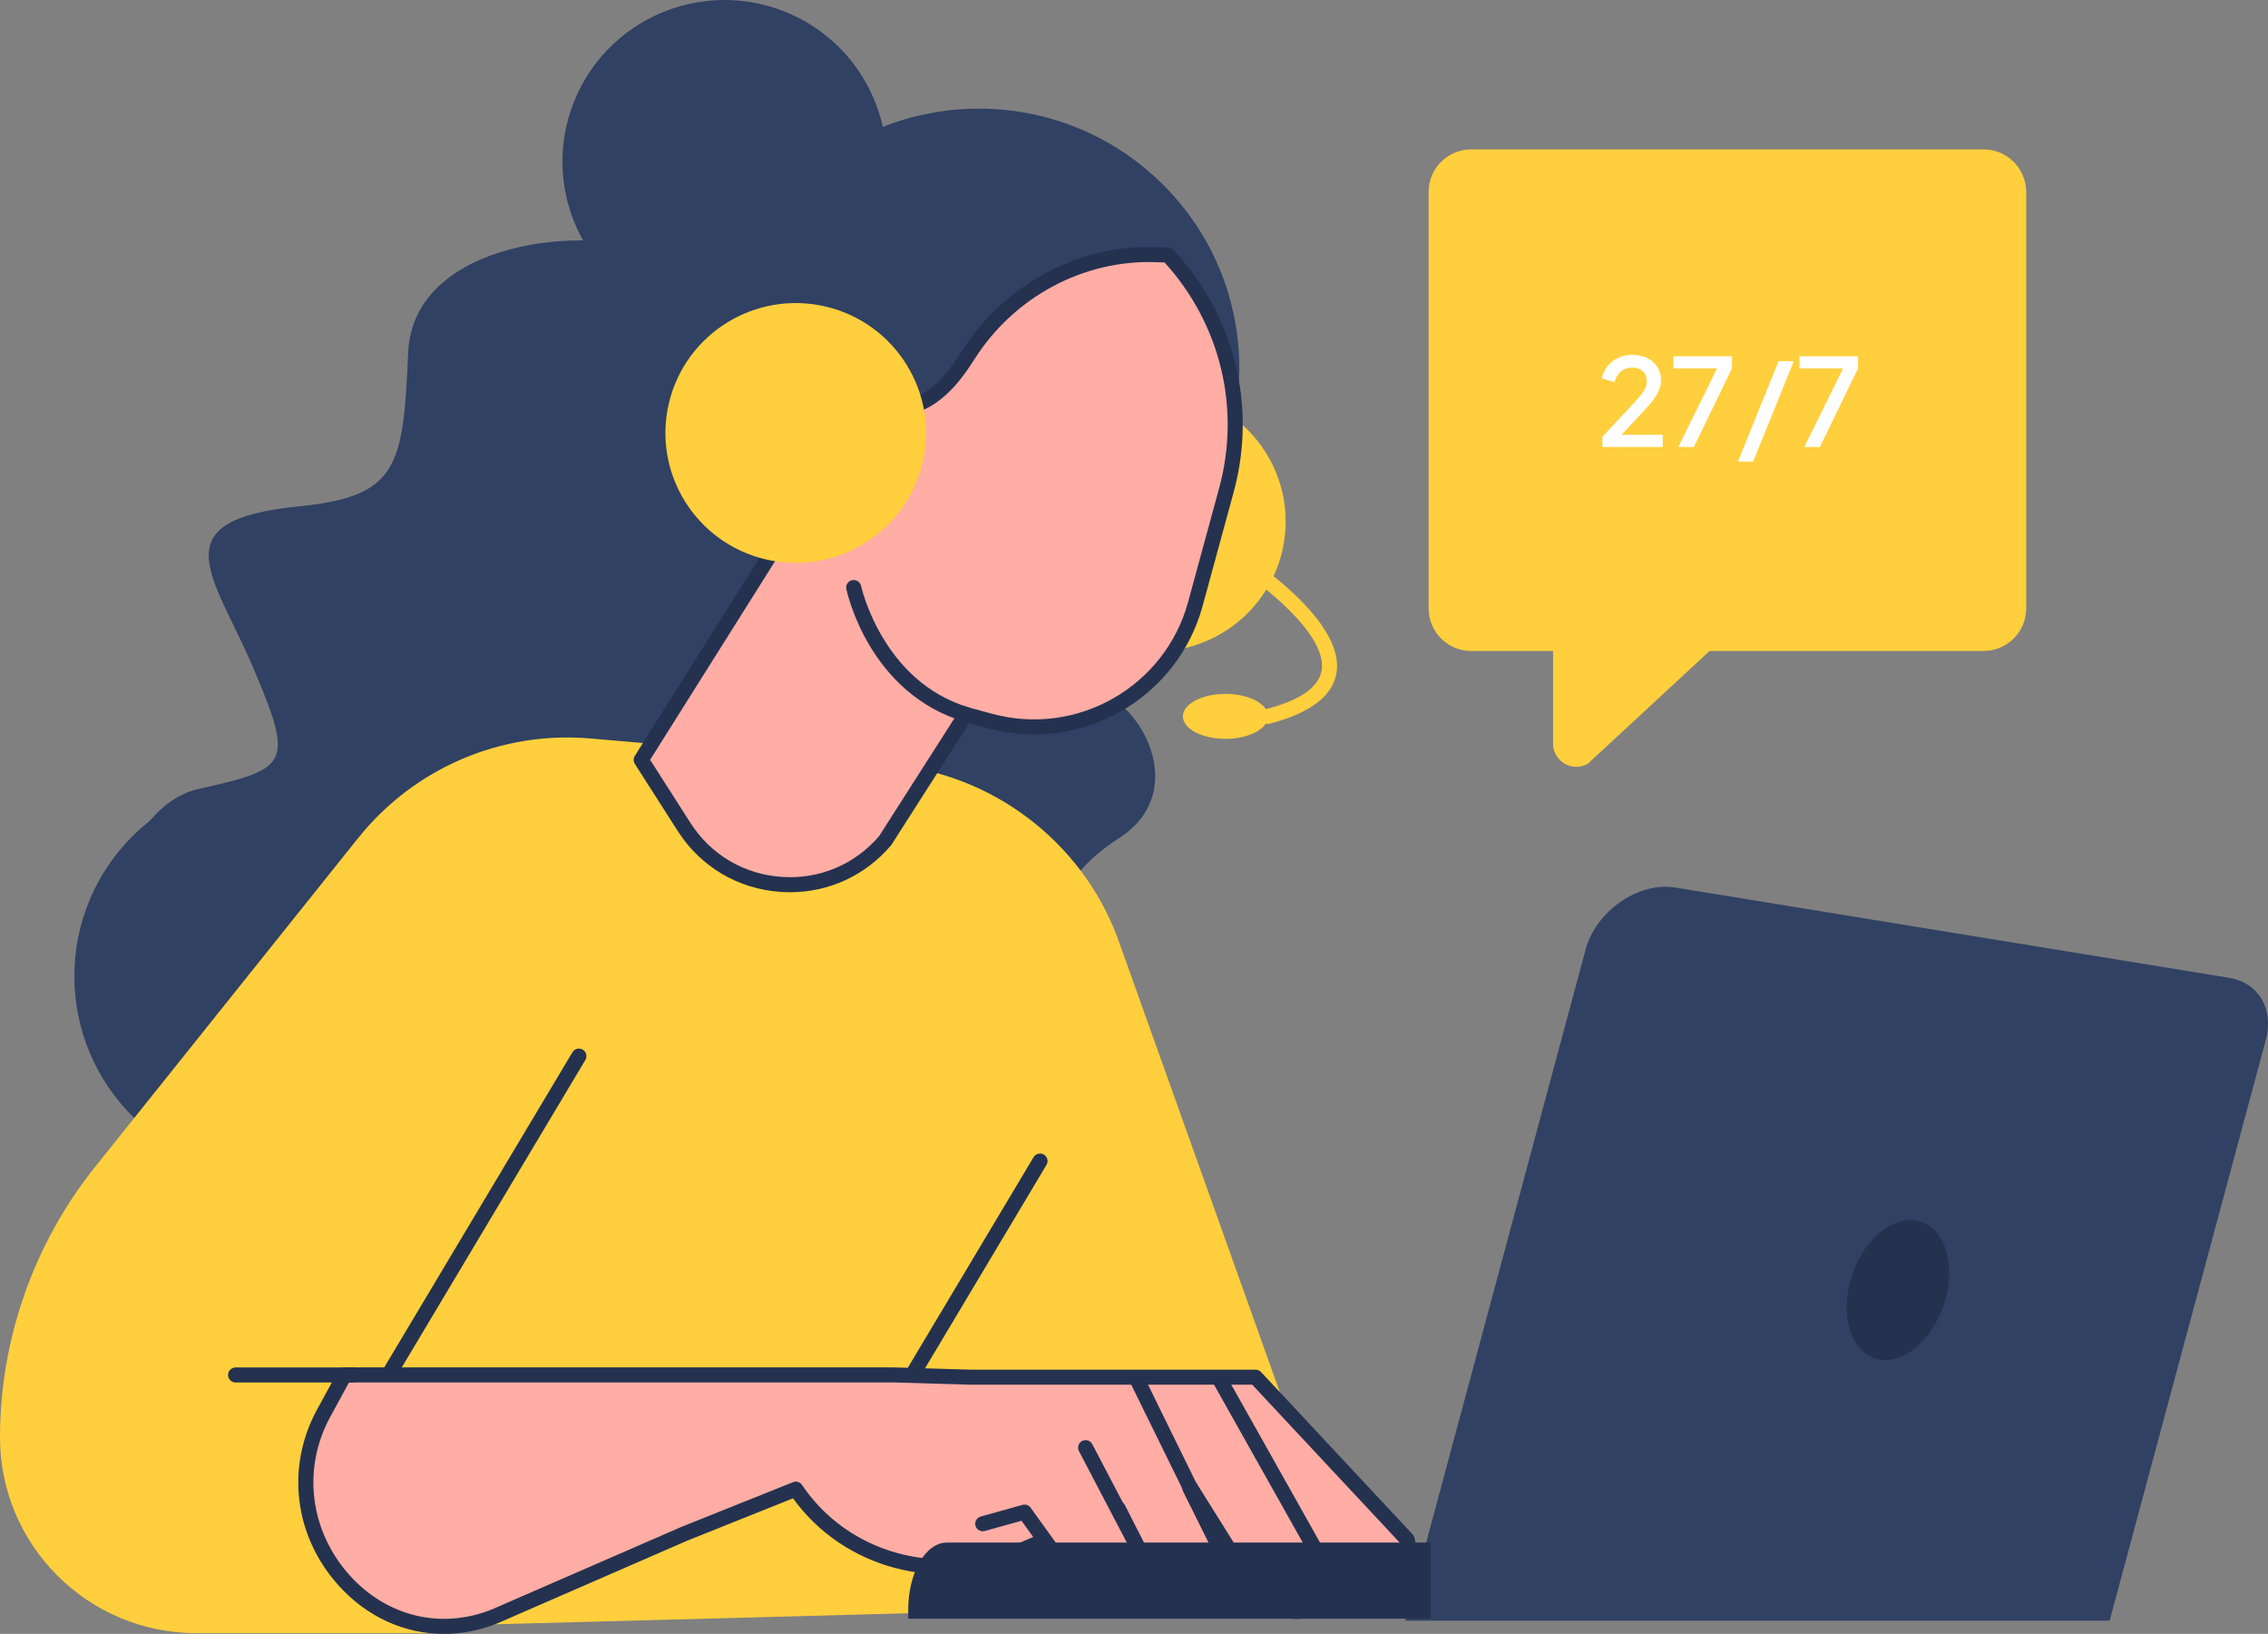 <svg xmlns="http://www.w3.org/2000/svg" width="447" height="322" viewBox="0 0 447 322" fill="none"><rect x="0" y="0" width="447" height="322" fill="#808080" stroke="none"/><g clip-path="url(#clip0_1441_24917)"><path d="M220.519 165.197C213.971 169.393 210.626 173.831 210.141 177.11H21.879C24.714 167.868 29.936 157.512 39.305 155.437C56.937 151.533 57.915 150.558 50.08 132.006C42.245 113.458 31.173 102.553 58.893 99.79C78.486 97.835 79.464 91.981 80.442 69.524C81.421 47.072 116.683 44.142 129.419 49.997C142.154 55.856 129.419 41.209 141.171 38.283C152.924 35.354 155.864 42.188 157.824 47.068C159.785 51.947 184.273 53.902 189.169 71.474C194.065 89.047 213.658 87.093 206.801 116.383C199.944 145.67 209.74 133.956 217.575 136.885C225.419 139.815 234.232 156.412 220.519 165.197Z" fill="#304163"></path><path d="M53.841 231.444C75.482 231.444 93.025 213.959 93.025 192.39C93.025 170.821 75.482 153.336 53.841 153.336C32.2 153.336 14.656 170.821 14.656 192.39C14.656 213.959 32.2 231.444 53.841 231.444Z" fill="#304163"></path><path d="M87.592 320.375H38.687C18.142 320.375 1.484 303.773 1.484 283.296C1.484 264.277 7.965 245.817 19.86 230.945L71.73 166.105C82.458 152.695 99.216 145.527 116.358 147.023L175.193 152.153C194.902 153.87 211.864 166.721 218.805 185.182L265.398 315.612L87.592 320.375Z" fill="#FFCF3D"></path><path d="M87.592 321.852H38.687C17.355 321.852 0 304.554 0 283.289C0 264.008 6.639 245.09 18.702 230.017L70.571 165.177C81.638 151.342 98.801 143.983 116.491 145.542L175.326 150.676C195.487 152.43 213.098 165.773 220.201 184.663L266.803 315.118C267.079 315.889 266.673 316.735 265.904 317.01C265.13 317.28 264.282 316.88 264.006 316.11L217.412 185.679C210.719 167.878 194.095 155.285 175.071 153.626L116.232 148.496C99.541 147.046 83.34 153.968 72.892 167.023L21.022 231.863C9.382 246.419 2.969 264.679 2.969 283.289C2.969 302.917 18.99 318.889 38.687 318.889H87.592C88.412 318.889 89.076 319.552 89.076 320.368C89.076 321.189 88.412 321.852 87.592 321.852Z" fill="#FFCF3D"></path><path d="M167.936 292.318C167.677 292.318 167.417 292.251 167.179 292.109C166.477 291.693 166.243 290.784 166.661 290.08L203.704 228.053C204.122 227.348 205.034 227.119 205.741 227.536C206.443 227.953 206.677 228.861 206.255 229.565L169.211 291.593C168.935 292.059 168.442 292.318 167.936 292.318Z" fill="#243250"></path><path d="M156.844 293.468C166.352 307.611 184.97 312.507 200.661 305.782L220.408 297.314L227.487 311.295C229.849 316.233 235.723 318.4 240.741 316.187C243.003 315.187 244.01 312.541 242.977 310.299L234.515 293.251L234.657 293.21L246.799 312.607C249.6 317.312 255.646 318.941 260.441 316.283C262.603 315.087 263.368 312.357 262.135 310.216L258.874 304.915L261.244 307.378C265.041 311.324 271.304 311.545 275.368 307.874C277.086 306.194 277.826 304.84 277.324 303.39L247.455 271.403H191.288L176.069 270.953H67.902L63.775 278.525C51.5 301.052 73.601 328.109 97.47 318.554L134.944 302.236L156.844 293.468Z" fill="#FFADA5"></path><path d="M87.496 321.999C79.731 321.999 72.277 318.661 66.645 312.356C57.969 302.647 56.33 289.095 62.472 277.823L66.599 270.252C66.858 269.777 67.36 269.477 67.903 269.477H176.07L191.331 269.927H247.457C247.871 269.927 248.264 270.097 248.544 270.398L278.413 302.384C278.555 302.534 278.664 302.713 278.731 302.913C279.588 305.397 277.941 307.435 276.41 308.935C272.907 312.102 268.094 312.794 264.055 311.085C264.281 312.043 264.26 313.039 263.993 314.002C263.562 315.536 262.559 316.806 261.162 317.577C255.622 320.649 248.753 318.794 245.521 313.36L244.869 312.319C244.848 312.964 244.722 313.61 244.484 314.231C243.92 315.719 242.803 316.894 241.34 317.54C235.549 320.103 228.872 317.636 226.142 311.931L219.707 299.221L201.244 307.139C184.984 314.11 166.287 309.114 156.298 295.279L135.489 303.609L98.057 319.911C94.574 321.315 91.004 321.999 87.496 321.999ZM68.786 272.444L65.081 279.24C59.546 289.395 61.03 301.626 68.861 310.389C76.182 318.582 86.931 321.186 96.915 317.19L134.348 300.888L156.294 292.1C156.946 291.837 157.691 292.066 158.079 292.65C167.085 306.047 184.746 310.993 200.073 304.426L219.816 295.958C220.54 295.65 221.376 295.954 221.727 296.654L228.805 310.635C230.85 314.91 235.817 316.74 240.132 314.84C240.859 314.519 241.415 313.931 241.7 313.189C241.98 312.448 241.955 311.643 241.62 310.923L233.175 293.912C232.978 293.521 232.97 293.058 233.149 292.658C233.329 292.258 233.676 291.954 234.103 291.833L234.245 291.791C234.885 291.608 235.562 291.871 235.913 292.433L248.055 311.831C250.48 315.906 255.593 317.282 259.716 314.998C260.414 314.61 260.911 313.981 261.125 313.214C261.338 312.448 261.237 311.652 260.84 310.96L257.604 305.697C257.207 305.051 257.362 304.213 257.964 303.751C258.566 303.288 259.419 303.355 259.941 303.897L262.312 306.36C265.577 309.756 270.87 309.939 274.366 306.78C275.884 305.293 276.042 304.547 275.984 304.134L246.805 272.889H191.281L176.02 272.439H68.786V272.444Z" fill="#243250"></path><path d="M258.971 306.39C258.453 306.39 257.947 306.115 257.675 305.631L239.061 272.507C238.66 271.794 238.915 270.89 239.63 270.494C240.349 270.094 241.252 270.348 241.653 271.061L260.267 304.185C260.669 304.898 260.414 305.802 259.699 306.198C259.465 306.327 259.218 306.39 258.971 306.39Z" fill="#243250"></path><path d="M235.602 296.741C235.054 296.741 234.523 296.437 234.268 295.912L222.612 272.184C222.252 271.451 222.557 270.563 223.293 270.205C224.033 269.847 224.92 270.151 225.279 270.884L236.936 294.612C237.296 295.345 236.99 296.233 236.254 296.591C236.045 296.691 235.824 296.741 235.602 296.741Z" fill="#243250"></path><path d="M213.965 285.297L224.635 305.686C226.433 309.124 225.095 313.362 221.65 315.154C218.2 316.946 213.948 315.613 212.15 312.179L201.928 297.998L193.695 300.294L213.965 285.297Z" fill="#FFADA5"></path><path d="M218.407 317.427C215.363 317.427 212.419 315.797 210.885 312.955L201.327 299.7L194.094 301.717C193.308 301.938 192.484 301.475 192.263 300.692C192.041 299.904 192.501 299.087 193.291 298.867L201.524 296.57C202.126 296.404 202.765 296.629 203.129 297.133L213.352 311.314C213.394 311.372 213.431 311.43 213.465 311.493C214.15 312.805 215.308 313.772 216.726 314.214C218.139 314.656 219.644 314.526 220.961 313.839C222.278 313.156 223.248 312.001 223.691 310.589C224.139 309.176 224.005 307.68 223.319 306.367L212.649 285.978C212.269 285.253 212.553 284.357 213.281 283.982C214.008 283.602 214.907 283.882 215.283 284.611L225.953 305C228.127 309.155 226.505 314.297 222.337 316.464C221.082 317.118 219.736 317.427 218.407 317.427Z" fill="#243250"></path><path d="M253.057 106.88C255.33 92.925 245.822 79.776 231.82 77.511C217.818 75.246 204.626 84.722 202.353 98.677C200.081 112.633 209.589 125.781 223.59 128.046C237.592 130.311 250.785 120.835 253.057 106.88Z" fill="#FFCF3D"></path><path d="M249.928 141.18C249.928 143.626 246.169 145.609 241.532 145.609C236.895 145.609 233.137 143.626 233.137 141.18C233.137 138.734 236.895 136.75 241.532 136.75C246.169 136.75 249.928 138.734 249.928 141.18Z" fill="#FFCF3D"></path><path d="M249.924 142.659C249.263 142.659 248.661 142.221 248.49 141.555C248.28 140.763 248.757 139.954 249.547 139.746C256.283 137.983 259.962 135.408 260.485 132.091C261.601 125.024 248.74 115.123 243.69 111.901C243 111.46 242.795 110.547 243.238 109.855C243.677 109.168 244.597 108.964 245.291 109.405C246.098 109.918 265.063 122.128 263.42 132.545C262.697 137.133 258.281 140.517 250.3 142.605C250.174 142.642 250.049 142.659 249.924 142.659Z" fill="#FFCF3D"></path><path d="M415.792 319.384H276.949L312.5 187.153C314.545 179.544 322.924 173.731 330.153 174.91L439.344 192.704C445.139 193.65 448.203 198.842 446.564 204.947L415.792 319.384Z" fill="#304163"></path><path d="M179 319H282V304H186.604C182.404 304 179 309.948 179 317.288V319Z" fill="#243250"></path><path d="M229.222 108.73C249.264 88.754 249.264 56.367 229.221 36.391C209.178 16.416 176.683 16.416 156.641 36.393C136.599 56.369 136.599 88.756 156.642 108.731C176.685 128.707 209.18 128.706 229.222 108.73Z" fill="#304163"></path><path d="M172.556 43.395C178.959 27.014 170.825 8.561 154.389 2.179C137.953 -4.203 119.439 3.903 113.035 20.284C106.632 36.666 114.765 55.119 131.201 61.501C147.638 67.883 166.152 59.776 172.556 43.395Z" fill="#304163"></path><path d="M156.11 73.087C158.828 73.895 161.153 75.4 162.967 77.338L162.971 77.317C177.793 84.226 184.504 79.967 190.758 70.07C198.778 57.385 212.73 49.668 227.764 50.189L230.198 50.272C241.395 62.307 246.341 79.621 241.7 96.627L235.583 119.05C230.812 136.539 212.717 146.866 195.165 142.111L190.344 140.802L174.461 165.659C163.711 178.298 143.751 176.944 134.821 162.967L126.375 149.749L156.098 102.515C153.439 103.307 150.541 103.407 147.669 102.628C139.349 100.373 134.482 91.735 136.936 83.451C139.311 75.437 148.079 70.704 156.11 73.087Z" fill="#FFADA5"></path><path d="M155.699 175.834C155.088 175.834 154.474 175.813 153.859 175.771C145.476 175.2 138.084 170.825 133.569 163.762L125.123 150.544C124.814 150.06 124.814 149.448 125.119 148.96L153.044 104.585C151.112 104.739 149.164 104.564 147.283 104.056C142.863 102.855 139.196 100.001 136.964 96.013C134.731 92.025 134.217 87.416 135.517 83.028C136.776 78.778 139.681 75.24 143.691 73.069C147.705 70.898 152.27 70.398 156.539 71.669C159.29 72.486 161.799 74.007 163.81 76.073C177.733 82.495 183.59 78.636 189.507 69.281C197.86 56.063 212.54 48.142 227.817 48.708L230.25 48.791C230.648 48.804 231.02 48.975 231.287 49.262C243.333 62.205 247.761 80.057 243.136 97.013L237.02 119.436C232.04 137.688 213.092 148.498 194.783 143.535L191.016 142.514L175.718 166.454C175.68 166.512 175.642 166.566 175.596 166.616C170.562 172.534 163.392 175.834 155.699 175.834ZM128.134 149.739L136.077 162.17C140.079 168.429 146.634 172.308 154.064 172.813C161.456 173.329 168.455 170.387 173.268 164.774L189.097 140.005C189.444 139.459 190.109 139.205 190.74 139.372L195.561 140.676C212.293 145.21 229.602 135.33 234.156 118.657L240.272 96.234C244.575 80.466 240.557 63.876 229.527 51.725L227.713 51.663C213.501 51.192 199.809 58.526 192.019 70.856C185.706 80.841 178.272 86.004 162.543 78.749C162.292 78.678 162.062 78.54 161.878 78.345C160.181 76.532 158.04 75.203 155.686 74.502C152.178 73.465 148.42 73.877 145.104 75.669C141.789 77.461 139.397 80.37 138.36 83.862C137.29 87.479 137.712 91.275 139.552 94.563C141.392 97.851 144.414 100.205 148.056 101.193C150.544 101.868 153.178 101.83 155.67 101.089C156.263 100.909 156.903 101.118 157.275 101.61C157.651 102.101 157.681 102.772 157.35 103.293L128.134 149.739Z" fill="#243250"></path><path d="M190.578 142.323C190.44 142.323 190.298 142.302 190.156 142.26C171.371 136.705 166.985 116.928 166.805 116.086C166.638 115.286 167.148 114.503 167.951 114.336C168.749 114.17 169.54 114.678 169.711 115.478C169.753 115.666 173.934 134.38 190.996 139.422C191.783 139.656 192.23 140.481 192 141.264C191.812 141.906 191.218 142.323 190.578 142.323Z" fill="#243250"></path><path d="M157.659 90.897C157.529 90.897 157.4 90.88 157.27 90.843C156.48 90.63 156.011 89.814 156.229 89.026C156.71 87.272 156.471 85.434 155.564 83.855C154.657 82.275 153.185 81.142 151.425 80.667C150.635 80.454 150.166 79.638 150.38 78.85C150.593 78.062 151.408 77.591 152.203 77.812C154.732 78.496 156.839 80.121 158.14 82.388C159.44 84.655 159.779 87.288 159.093 89.809C158.909 90.464 158.311 90.897 157.659 90.897Z" fill="#080717"></path><path d="M181.829 91.212C185.089 77.452 176.54 63.664 162.735 60.416C148.93 57.166 135.096 65.687 131.836 79.446C128.576 93.205 137.125 106.993 150.93 110.242C164.735 113.491 178.569 104.971 181.829 91.212Z" fill="#FFCF3D"></path><path d="M77.053 271.638C76.794 271.638 76.535 271.571 76.296 271.43C75.594 271.013 75.36 270.104 75.778 269.4L112.822 207.373C113.24 206.669 114.151 206.439 114.858 206.856C115.56 207.273 115.794 208.181 115.372 208.886L78.328 270.913C78.056 271.38 77.563 271.638 77.053 271.638Z" fill="#243250"></path><path d="M69.546 272.451H46.43C45.61 272.451 44.945 271.788 44.945 270.972C44.945 270.155 45.61 269.492 46.43 269.492H69.546C70.366 269.492 71.031 270.155 71.031 270.972C71.035 271.788 70.37 272.451 69.546 272.451Z" fill="#243250"></path><path d="M390.921 29.438H289.979C285.33 29.438 281.559 33.196 281.559 37.83V119.901C281.559 124.535 285.33 128.294 289.979 128.294H306.097V146.566C306.097 150.071 309.902 152.263 312.95 150.508L336.944 128.294H390.925C395.575 128.294 399.346 124.535 399.346 119.901V37.83C399.342 33.196 395.571 29.438 390.921 29.438Z" fill="#FFCF3D"></path><path d="M383.064 257.274C385.592 249.837 383.608 242.446 378.633 240.766C373.658 239.086 367.575 243.753 365.046 251.19C362.518 258.627 364.502 266.018 369.478 267.698C374.453 269.378 380.536 264.711 383.064 257.274Z" fill="#243250"></path><path d="M315.825 88.094V86.054L320.721 80.822C321.681 79.798 322.433 78.974 322.977 78.35C323.537 77.71 323.937 77.15 324.177 76.67C324.433 76.19 324.561 75.686 324.561 75.158C324.561 74.294 324.297 73.63 323.769 73.166C323.241 72.686 322.561 72.446 321.729 72.446C320.865 72.446 320.121 72.694 319.497 73.19C318.873 73.67 318.441 74.374 318.201 75.302L315.705 74.582C315.897 73.638 316.281 72.822 316.857 72.134C317.433 71.43 318.137 70.886 318.969 70.502C319.817 70.118 320.729 69.926 321.705 69.926C322.841 69.926 323.833 70.142 324.681 70.574C325.529 70.99 326.185 71.574 326.649 72.326C327.129 73.078 327.369 73.95 327.369 74.942C327.369 75.598 327.241 76.238 326.985 76.862C326.745 77.47 326.369 78.118 325.857 78.806C325.345 79.478 324.689 80.238 323.889 81.086L319.569 85.694H327.705V88.094H315.825ZM330.769 88.094L338.401 72.614H329.809V70.214H341.353V72.614L333.841 88.094H330.769ZM342.522 90.974L350.538 71.174H353.538L345.522 90.974H342.522ZM355.613 88.094L363.245 72.614H354.653V70.214H366.197V72.614L358.685 88.094H355.613Z" fill="white"></path></g><defs><clipPath id="clip0_1441_24917"><rect width="447" height="322" fill="white"></rect></clipPath></defs></svg>